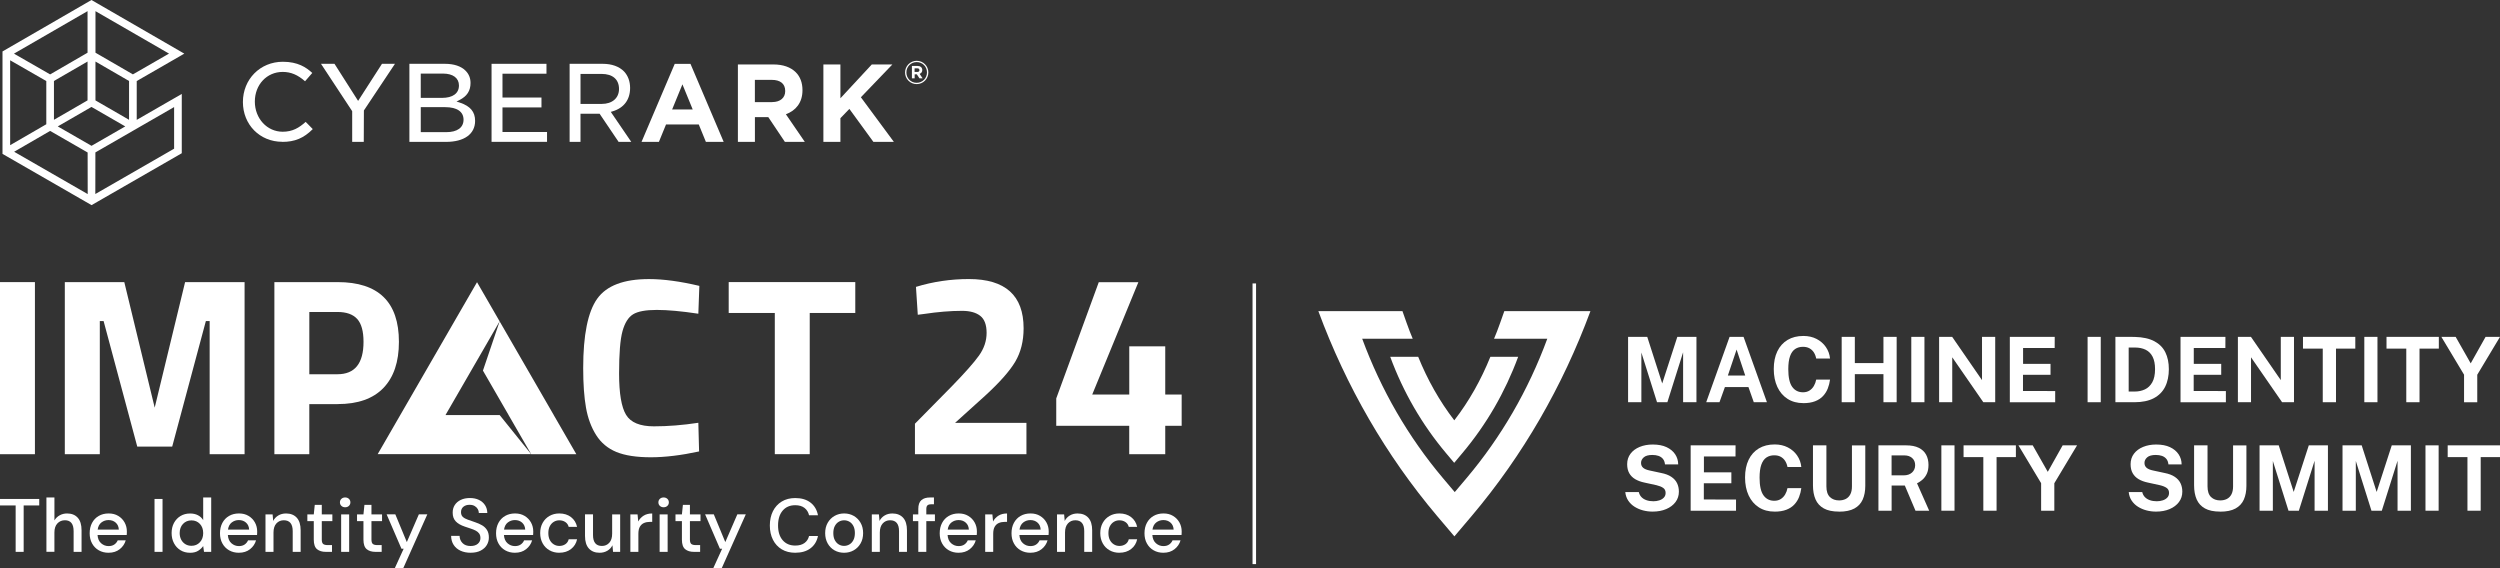 <svg width="752" height="171" viewBox="0 0 752 171" fill="none" xmlns="http://www.w3.org/2000/svg">
<rect x="0" y="0" width="752" height="171" fill="#333333" stroke="none"/>
<g clip-path="url(#clip0_311_2405)">
<path d="M54.65 16.133L53.613 15.54L27.519 0.453L1.149 15.699V46.052L1.515 46.259L27.529 61.229L52.765 46.703L54.269 45.835V28.927L52.765 29.796L40.724 36.73V24.142L54.64 16.138H54.65V16.133ZM28.318 17.811L39.221 24.126V36.725L28.318 30.42V17.811ZM26.735 2.65V16.085L15.081 22.835L3.416 16.133L26.74 2.655L26.735 2.65ZM26.735 17.811V30.42L15.832 36.725V24.126L26.735 17.811ZM2.659 17.424L14.323 24.126V37.593L2.659 44.343V17.43V17.424ZM3.447 45.634L15.081 38.895L26.762 45.624L26.783 59.054L3.447 45.639V45.634ZM27.519 44.311H27.508L16.569 38.027L27.471 31.723L27.519 31.744L27.566 31.723L38.469 38.027L37.214 38.747L27.529 44.321H27.519V44.311ZM41.482 38.027L52.771 31.516V44.946L51.606 45.618L28.271 59.038L28.292 45.608L41.476 38.017V38.027H41.482ZM39.973 22.829L28.318 16.08V2.655L51.643 16.133L39.978 22.835L39.973 22.829Z" fill="white"/>
<path d="M27.518 61.692L0.752 46.288V15.473L27.518 0L55.439 16.135L41.127 24.377V36.055L54.676 28.257V46.092L27.524 61.713V61.692H27.518ZM1.552 45.822L1.71 45.912L27.529 60.766L53.888 45.599V29.613L40.338 37.41V23.901L53.85 16.124L27.518 0.921L1.552 15.939V45.822ZM27.174 59.755L2.642 45.642L15.075 38.448L27.153 45.403L27.174 59.76V59.755ZM4.241 45.642L26.38 58.378L26.359 45.869L15.08 39.379L4.247 45.652V45.642H4.241ZM27.873 59.755L27.894 45.398L53.167 30.841V45.197L51.801 45.986L27.873 59.76V59.755ZM28.694 45.853L28.673 58.362L52.373 44.726V32.206L28.699 45.843V45.853H28.694ZM2.256 45.044V16.749L14.72 23.922V37.844L2.256 45.059V45.049V45.044ZM3.055 18.125V43.667L13.926 37.373V24.377L3.055 18.136V18.125ZM27.508 44.773L15.774 38.024L27.476 31.264L39.268 38.024L27.545 44.773H27.508ZM17.378 38.024L27.529 43.863L37.679 38.024L27.518 32.164L17.378 38.024ZM39.617 37.421L27.916 30.661V17.125L39.617 23.895V37.415V37.421ZM28.715 30.2L38.818 36.039V24.361L28.715 18.512V30.2ZM15.43 37.426V23.906L27.132 17.136V30.671L15.43 37.431V37.426ZM16.229 24.356V36.034L26.332 30.195V18.506L16.229 24.356ZM39.972 23.292L27.916 16.315V1.959L52.437 16.13L39.972 23.302V23.292ZM28.715 15.849L39.972 22.371L50.843 16.124L28.72 3.356V15.865H28.715V15.849ZM15.075 23.287L2.611 16.13L27.132 1.959V16.315L15.075 23.292V23.302V23.287ZM4.204 16.135L15.075 22.381L26.332 15.86V3.351L4.21 16.13H4.204V16.135Z" fill="white"/>
<path d="M202.975 19.211H207.698L217.679 42.667H212.326L210.192 37.442H200.338L198.204 42.667H192.978L202.959 19.211H202.975ZM208.365 32.921L205.273 25.367L202.18 32.921H208.365Z" fill="white"/>
<path d="M221.952 19.388H232.6C235.56 19.388 237.858 20.214 239.389 21.754C240.681 23.046 241.385 24.878 241.385 27.085V27.154C241.385 30.907 239.357 33.273 236.397 34.369L242.089 42.68H236.095L231.102 35.232H227.078V42.68H221.957V19.383H221.952V19.388ZM232.262 30.706C234.756 30.706 236.19 29.377 236.19 27.419V27.35C236.19 25.158 234.666 24.025 232.166 24.025H227.067V30.716H232.256V30.706H232.262Z" fill="white"/>
<path d="M247.675 19.383H252.795V29.562L262.241 19.383H268.431L258.953 29.255L268.866 42.664H262.707L255.49 32.755L252.795 35.555V42.68H247.675V19.383Z" fill="white"/>
<path d="M276.575 21.111C276.575 21.423 276.353 21.645 275.934 21.645H275.108V20.549H275.913C276.321 20.549 276.564 20.735 276.564 21.1M277.417 21.063C277.417 20.279 276.845 19.829 275.961 19.829H274.303V23.561H275.129V22.36H275.781L276.575 23.561H277.528L276.617 22.222C277.094 22.047 277.422 21.672 277.422 21.058M278.836 21.788C278.836 23.514 277.496 24.911 275.733 24.911C273.97 24.911 272.641 23.524 272.641 21.799C272.641 20.073 273.97 18.675 275.744 18.675C277.517 18.675 278.836 20.062 278.836 21.778M279.249 21.788C279.249 19.877 277.719 18.289 275.749 18.289C273.779 18.289 272.238 19.888 272.238 21.799C272.238 23.71 273.763 25.298 275.738 25.298C277.713 25.298 279.249 23.699 279.249 21.788Z" fill="white"/>
<path d="M84.906 42.654C78.16 42.654 73.066 37.508 73.066 30.685C73.066 23.861 78.229 18.578 85.081 18.578C89.592 18.578 92.107 20.256 93.934 21.945L91.758 24.444C89.56 22.501 87.474 21.633 85.033 21.633C80.252 21.633 76.656 25.47 76.656 30.558C76.656 35.645 80.337 39.626 85.033 39.626C88.009 39.626 89.963 38.445 91.943 36.656L94.082 38.831C91.35 41.563 88.676 42.68 84.885 42.68L84.906 42.659V42.654Z" fill="white"/>
<path d="M105.937 42.678V33.441L96.555 19.195H100.616L107.717 30.349L114.897 19.195H118.804L109.459 33.229L109.422 42.672H105.937V42.678Z" fill="white"/>
<path d="M123.146 42.678V19.195H133.827C136.516 19.195 138.645 19.894 140.001 21.228C141.033 22.244 141.536 23.473 141.536 24.965C141.536 27.3 140.488 28.936 138.227 30.079L137.321 30.534L138.285 30.852C141.483 31.927 142.913 33.62 142.913 36.362C142.913 40.322 139.64 42.678 134.171 42.678H123.146ZM126.562 39.751H134.224C137.544 39.751 139.434 38.385 139.434 35.992C139.434 33.599 137.47 32.233 133.906 32.233H126.567V39.756H126.562V39.751ZM126.562 29.444H132.948C136.193 29.444 138.052 28.089 138.052 25.717C138.052 23.473 136.257 22.133 133.26 22.133H126.562V29.444Z" fill="white"/>
<path d="M147.858 42.678V19.195H164.379V22.17H151.147V29.338H162.875V32.313H151.147V39.703H164.548V42.667H147.858V42.678Z" fill="white"/>
<path d="M186.073 42.678L180.354 34.203H174.614V42.678H171.342V19.195H181.296C184.023 19.195 186.242 19.989 187.725 21.509C188.911 22.779 189.536 24.484 189.536 26.458C189.536 29.984 187.672 32.472 184.278 33.488L183.722 33.652L189.885 42.678H186.073ZM174.619 31.259H181.005C184.166 31.259 186.2 29.497 186.2 26.765C186.2 23.891 184.288 22.234 180.973 22.234H174.619V31.259Z" fill="white"/>
<path d="M0 136.626V84.859H10.505V136.626H0Z" fill="white"/>
<path d="M19.496 136.626V84.859H37.388L46.532 122.619L55.677 84.859H73.569V136.626H63.064V96.585H61.92L51.796 134.344H41.29L31.166 96.585H30.023V136.626H19.496Z" fill="white"/>
<path d="M101.569 121.555H93.038V136.626H82.533V84.859H101.569C113.853 84.859 119.996 90.847 119.996 102.821C119.996 108.861 118.433 113.487 115.315 116.716C112.196 119.946 107.61 121.549 101.569 121.549V121.555ZM93.049 112.572H101.505C106.731 112.572 109.347 109.321 109.347 102.831C109.347 99.634 108.712 97.336 107.436 95.939C106.17 94.541 104.185 93.843 101.5 93.843H93.044V112.572H93.049Z" fill="white"/>
<path d="M210.297 135.791C204.917 136.956 200.062 137.549 195.751 137.549C191.441 137.549 187.984 137.014 185.4 135.955C182.816 134.886 180.782 133.187 179.31 130.852C177.838 128.518 176.822 125.781 176.266 122.626C175.71 119.471 175.424 115.527 175.424 110.747C175.424 100.747 176.832 93.786 179.644 89.848C182.456 85.909 187.65 83.945 195.211 83.945C199.574 83.945 204.626 84.633 210.366 85.994L210.059 94.368C205.028 93.606 200.861 93.225 197.536 93.225C194.211 93.225 191.838 93.67 190.414 94.554C188.995 95.438 187.936 97.126 187.248 99.614C186.559 102.102 186.22 106.343 186.22 112.33C186.22 118.317 186.919 122.472 188.317 124.775C189.715 127.088 192.506 128.242 196.694 128.242C200.882 128.242 205.335 127.893 210.059 127.173L210.286 135.78L210.297 135.791Z" fill="white"/>
<path d="M219.193 94.142V84.852H257.27V94.142H243.566V136.613H233.061V94.142H219.193Z" fill="white"/>
<path d="M308.775 136.625H275.215V127.451L286.266 116.239C290.184 112.216 292.921 109.13 294.457 106.991C295.993 104.853 296.771 102.56 296.771 100.131C296.771 97.701 296.125 95.986 294.849 94.996C293.573 94.006 291.751 93.503 289.395 93.503C285.895 93.503 282.072 93.821 277.952 94.44L276.067 94.678L275.522 86.293C280.648 84.721 285.953 83.938 291.439 83.938C302.415 83.938 307.901 88.876 307.901 98.749C307.901 102.619 307.059 105.959 305.391 108.786C303.723 111.613 300.689 115.038 296.294 119.061L287.272 127.208H308.754V136.609L308.775 136.63V136.625Z" fill="white"/>
<path d="M339.671 136.625V128.087H317.718V119.85L330.505 84.891H342.419L328.541 118.68H339.682V104.175H350.505V118.68H355.445V128.081H350.505V136.62H339.671V136.625Z" fill="white"/>
<path d="M134.017 124.844H134.006L143.5 108.418L150.288 96.661L150.283 96.65L143.49 84.883L136.691 96.65L120.403 124.844L113.604 136.612H159.777L150.294 124.844H134.017Z" fill="white"/>
<path d="M166.56 124.847H166.57L150.288 96.664L145.269 111.481L152.989 124.847H152.978L159.777 136.615H173.359L166.56 124.847Z" fill="white"/>
<path d="M4.707 165.999V152.039H0V150.086H11.803V152.039H7.117V165.999H4.707Z" fill="white"/>
<path d="M13.963 166.001V149.633H16.372V156.541C16.754 155.89 17.278 155.376 17.951 155.006C18.623 154.635 19.369 154.45 20.19 154.45C21.541 154.45 22.599 154.874 23.373 155.72C24.146 156.567 24.532 157.833 24.532 159.516V165.995H22.144V159.765C22.144 157.584 21.27 156.493 19.528 156.493C18.618 156.493 17.866 156.811 17.267 157.446C16.669 158.081 16.367 158.992 16.367 160.172V165.99H13.958V166.001H13.963Z" fill="white"/>
<path d="M32.654 166.271C31.548 166.271 30.568 166.022 29.71 165.53C28.852 165.038 28.18 164.35 27.698 163.471C27.211 162.592 26.973 161.571 26.973 160.401C26.973 159.231 27.211 158.183 27.688 157.288C28.164 156.393 28.831 155.695 29.689 155.197C30.547 154.699 31.542 154.445 32.681 154.445C33.819 154.445 34.751 154.694 35.566 155.186C36.387 155.679 37.023 156.335 37.478 157.15C37.933 157.971 38.161 158.871 38.161 159.855C38.161 160.009 38.161 160.168 38.151 160.342C38.145 160.517 38.129 160.708 38.119 160.925H29.34C29.414 162.015 29.774 162.846 30.42 163.413C31.066 163.979 31.812 164.265 32.66 164.265C33.343 164.265 33.914 164.111 34.375 163.799C34.836 163.487 35.18 163.069 35.408 162.539H37.817C37.515 163.598 36.911 164.487 36.011 165.197C35.111 165.911 33.989 166.266 32.66 166.266H32.654V166.271ZM32.654 156.436C31.849 156.436 31.14 156.674 30.515 157.15C29.895 157.627 29.514 158.341 29.377 159.3H35.741C35.694 158.421 35.386 157.722 34.809 157.209C34.232 156.695 33.512 156.436 32.649 156.436H32.654Z" fill="white"/>
<path d="M46.48 165.999V150.086H48.889V165.999H46.48Z" fill="white"/>
<path d="M57.165 166.273C56.074 166.273 55.111 166.014 54.279 165.5C53.448 164.987 52.791 164.283 52.325 163.388C51.854 162.494 51.621 161.477 51.621 160.344C51.621 159.212 51.854 158.195 52.325 157.311C52.797 156.427 53.453 155.728 54.29 155.22C55.132 154.712 56.095 154.458 57.191 154.458C58.086 154.458 58.87 154.633 59.542 154.982C60.215 155.331 60.744 155.824 61.12 156.459V149.641H63.53V166.009H61.369L61.12 164.256C60.755 164.786 60.257 165.257 59.622 165.664C58.986 166.072 58.166 166.278 57.165 166.278V166.273ZM57.594 164.177C58.626 164.177 59.468 163.822 60.13 163.108C60.792 162.393 61.12 161.477 61.12 160.355C61.12 159.233 60.792 158.296 60.13 157.592C59.468 156.888 58.626 156.533 57.594 156.533C56.561 156.533 55.714 156.888 55.047 157.592C54.38 158.296 54.046 159.217 54.046 160.355C54.046 161.096 54.2 161.758 54.502 162.335C54.803 162.912 55.227 163.362 55.762 163.69C56.302 164.018 56.911 164.177 57.594 164.177Z" fill="white"/>
<path d="M71.853 166.271C70.747 166.271 69.767 166.022 68.909 165.53C68.052 165.038 67.379 164.35 66.897 163.471C66.41 162.592 66.172 161.571 66.172 160.401C66.172 159.231 66.41 158.183 66.887 157.288C67.363 156.393 68.03 155.695 68.888 155.197C69.746 154.699 70.742 154.445 71.88 154.445C73.018 154.445 73.95 154.694 74.766 155.186C75.586 155.679 76.222 156.335 76.677 157.15C77.133 157.971 77.36 158.871 77.36 159.855C77.36 160.009 77.36 160.168 77.35 160.342C77.35 160.517 77.329 160.708 77.318 160.925H68.539C68.613 162.015 68.973 162.846 69.619 163.413C70.265 163.979 71.011 164.265 71.859 164.265C72.542 164.265 73.114 164.111 73.574 163.799C74.035 163.487 74.379 163.069 74.607 162.539H77.016C76.714 163.598 76.111 164.487 75.21 165.197C74.31 165.911 73.188 166.266 71.859 166.266L71.853 166.271ZM71.853 156.436C71.049 156.436 70.339 156.674 69.714 157.15C69.095 157.627 68.713 158.341 68.576 159.3H74.94C74.893 158.421 74.586 157.722 74.008 157.209C73.431 156.695 72.711 156.436 71.848 156.436H71.853Z" fill="white"/>
<path d="M79.859 165.999V154.723H81.999L82.179 156.703C82.528 156.004 83.036 155.459 83.714 155.057C84.387 154.654 85.165 154.453 86.044 154.453C87.41 154.453 88.48 154.877 89.263 155.724C90.042 156.571 90.433 157.836 90.433 159.519V165.999H88.046V159.768C88.046 157.587 87.151 156.496 85.361 156.496C84.466 156.496 83.725 156.814 83.142 157.449C82.56 158.085 82.269 158.995 82.269 160.176V165.993H79.859V165.999Z" fill="white"/>
<path d="M98 166.001C96.894 166.001 96.015 165.731 95.363 165.197C94.712 164.657 94.384 163.698 94.384 162.322V156.753H92.451V154.731H94.384L94.68 151.867H96.793V154.731H99.975V156.753H96.793V162.322C96.793 162.941 96.925 163.37 97.19 163.608C97.455 163.841 97.916 163.963 98.567 163.963H99.864V166.006H98V166.001Z" fill="white"/>
<path d="M103.825 152.587C103.369 152.587 102.993 152.449 102.697 152.168C102.4 151.888 102.252 151.539 102.252 151.11C102.252 150.681 102.4 150.332 102.697 150.051C102.993 149.77 103.369 149.633 103.825 149.633C104.28 149.633 104.656 149.776 104.952 150.051C105.249 150.332 105.397 150.686 105.397 151.11C105.397 151.533 105.249 151.888 104.952 152.168C104.656 152.449 104.28 152.587 103.825 152.587ZM102.617 166.001V154.725H105.027V166.001H102.617Z" fill="white"/>
<path d="M112.943 166.001C111.836 166.001 110.957 165.731 110.306 165.197C109.655 164.657 109.326 163.698 109.326 162.322V156.753H107.394V154.731H109.326L109.623 151.867H111.735V154.731H114.918V156.753H111.735V162.322C111.735 162.941 111.868 163.37 112.133 163.608C112.397 163.841 112.858 163.963 113.509 163.963H114.807V166.006H112.943V166.001Z" fill="white"/>
<path d="M118.714 170.997L121.42 165.063H120.758L116.3 154.719H118.916L122.373 163.062L125.99 154.719H128.537L121.261 170.997H118.714Z" fill="white"/>
<path d="M141.589 166.268C140.424 166.268 139.397 166.061 138.518 165.654C137.639 165.246 136.95 164.659 136.458 163.902C135.965 163.145 135.711 162.239 135.695 161.197H138.242C138.258 162.044 138.555 162.763 139.126 163.356C139.704 163.949 140.514 164.24 141.557 164.24C142.484 164.24 143.204 164.018 143.728 163.568C144.252 163.123 144.512 162.546 144.512 161.853C144.512 161.292 144.384 160.837 144.136 160.487C143.887 160.138 143.543 159.852 143.114 159.624C142.679 159.397 142.187 159.19 141.626 159.01C141.064 158.83 140.471 158.629 139.852 158.417C138.623 158.01 137.702 157.48 137.088 156.824C136.474 156.173 136.167 155.315 136.167 154.257C136.151 153.362 136.362 152.584 136.791 151.917C137.226 151.25 137.829 150.731 138.613 150.361C139.391 149.99 140.307 149.805 141.35 149.805C142.394 149.805 143.288 149.995 144.067 150.371C144.845 150.752 145.459 151.276 145.899 151.949C146.338 152.621 146.566 153.41 146.582 154.304H144.035C144.035 153.897 143.929 153.505 143.717 153.134C143.505 152.764 143.193 152.457 142.785 152.213C142.378 151.97 141.875 151.848 141.287 151.848C140.53 151.832 139.905 152.023 139.412 152.414C138.92 152.811 138.671 153.357 138.671 154.05C138.671 154.67 138.851 155.151 139.217 155.485C139.582 155.818 140.08 156.094 140.715 156.316C141.35 156.538 142.081 156.787 142.897 157.078C143.686 157.338 144.39 157.645 145.009 158.01C145.629 158.375 146.127 158.851 146.497 159.444C146.868 160.037 147.053 160.784 147.053 161.694C147.053 162.499 146.847 163.245 146.439 163.933C146.031 164.622 145.417 165.183 144.596 165.617C143.776 166.051 142.769 166.263 141.573 166.263H141.589V166.268Z" fill="white"/>
<path d="M154.895 166.271C153.789 166.271 152.809 166.022 151.951 165.53C151.094 165.038 150.421 164.35 149.939 163.471C149.452 162.592 149.214 161.571 149.214 160.401C149.214 159.231 149.452 158.183 149.929 157.288C150.405 156.393 151.072 155.695 151.93 155.197C152.788 154.699 153.783 154.445 154.922 154.445C156.06 154.445 156.992 154.694 157.808 155.186C158.628 155.679 159.264 156.335 159.719 157.15C160.175 157.971 160.402 158.871 160.402 159.855C160.402 160.009 160.402 160.168 160.392 160.342C160.386 160.517 160.371 160.708 160.36 160.925H151.581C151.655 162.015 152.015 162.846 152.661 163.413C153.307 163.979 154.054 164.265 154.901 164.265C155.584 164.265 156.156 164.111 156.616 163.799C157.077 163.487 157.421 163.069 157.649 162.539H160.058C159.756 163.598 159.153 164.487 158.252 165.197C157.352 165.911 156.23 166.266 154.901 166.266H154.895V166.271ZM154.895 156.436C154.091 156.436 153.381 156.674 152.756 157.15C152.137 157.627 151.755 158.341 151.618 159.3H157.982C157.935 158.421 157.628 157.722 157.051 157.209C156.473 156.695 155.753 156.436 154.89 156.436H154.895Z" fill="white"/>
<path d="M168.239 166.271C167.132 166.271 166.142 166.022 165.273 165.52C164.4 165.022 163.717 164.329 163.23 163.439C162.737 162.55 162.488 161.528 162.488 160.358C162.488 159.188 162.732 158.167 163.23 157.277C163.722 156.393 164.405 155.7 165.273 155.197C166.147 154.699 167.132 154.445 168.239 154.445C169.631 154.445 170.807 154.811 171.755 155.536C172.702 156.261 173.311 157.251 173.587 158.49H171.061C170.907 157.87 170.574 157.383 170.06 157.034C169.547 156.685 168.938 156.51 168.239 156.51C167.646 156.51 167.1 156.658 166.603 156.954C166.105 157.251 165.702 157.68 165.395 158.251C165.093 158.818 164.94 159.522 164.94 160.353C164.94 161.184 165.093 161.888 165.395 162.455C165.697 163.021 166.1 163.46 166.603 163.762C167.1 164.064 167.651 164.217 168.239 164.217C168.938 164.217 169.541 164.043 170.06 163.693C170.574 163.344 170.907 162.852 171.061 162.216H173.587C173.327 163.429 172.724 164.408 171.765 165.149C170.812 165.89 169.637 166.261 168.239 166.261V166.271Z" fill="white"/>
<path d="M180.359 166.269C178.993 166.269 177.924 165.846 177.14 164.994C176.362 164.147 175.97 162.882 175.97 161.198V154.719H178.379V160.949C178.379 163.13 179.274 164.221 181.064 164.221C181.958 164.221 182.694 163.903 183.272 163.268C183.849 162.633 184.135 161.722 184.135 160.542V154.724H186.544V165.999H184.405L184.225 164.02C183.875 164.718 183.362 165.269 182.689 165.666C182.017 166.063 181.238 166.269 180.359 166.269Z" fill="white"/>
<path d="M189.615 165.999V154.723H191.776L191.982 156.862C192.374 156.121 192.925 155.533 193.629 155.099C194.333 154.665 195.186 154.453 196.186 154.453V156.978H195.524C194.857 156.978 194.264 157.089 193.74 157.306C193.216 157.529 192.798 157.899 192.49 158.418C192.178 158.942 192.024 159.667 192.024 160.588V165.999H189.615Z" fill="white"/>
<path d="M199.618 152.587C199.162 152.587 198.786 152.449 198.49 152.168C198.193 151.888 198.045 151.539 198.045 151.11C198.045 150.681 198.193 150.332 198.49 150.051C198.786 149.77 199.162 149.633 199.618 149.633C200.073 149.633 200.449 149.776 200.745 150.051C201.042 150.332 201.19 150.686 201.19 151.11C201.19 151.533 201.042 151.888 200.745 152.168C200.449 152.449 200.073 152.587 199.618 152.587ZM198.416 166.001V154.725H200.825V166.001H198.416Z" fill="white"/>
<path d="M208.736 166.001C207.629 166.001 206.75 165.731 206.099 165.197C205.448 164.657 205.119 163.698 205.119 162.322V156.753H203.187V154.731H205.119L205.416 151.867H207.528V154.731H210.711V156.753H207.528V162.322C207.528 162.941 207.661 163.37 207.926 163.608C208.19 163.841 208.651 163.963 209.302 163.963H210.6V166.006H208.736V166.001Z" fill="white"/>
<path d="M214.512 170.997L217.218 165.063H216.556L212.098 154.719H214.713L218.171 163.062L221.788 154.719H224.334L217.059 170.997H214.512Z" fill="white"/>
<path d="M239.229 166.27C237.651 166.27 236.291 165.926 235.147 165.238C234.003 164.55 233.119 163.587 232.499 162.353C231.88 161.12 231.567 159.69 231.567 158.071C231.567 156.451 231.88 155 232.499 153.762C233.119 152.528 234.003 151.559 235.147 150.861C236.291 150.162 237.651 149.812 239.229 149.812C241.093 149.812 242.618 150.268 243.799 151.178C244.98 152.089 245.732 153.359 246.049 154.995H243.365C243.153 154.069 242.698 153.338 241.999 152.788C241.3 152.242 240.368 151.967 239.203 151.967C237.609 151.967 236.354 152.507 235.427 153.592C234.501 154.677 234.04 156.165 234.04 158.06C234.04 159.955 234.501 161.416 235.427 162.491C236.354 163.565 237.609 164.105 239.203 164.105C240.368 164.105 241.3 163.846 241.999 163.332C242.698 162.819 243.153 162.115 243.365 161.22H246.049C245.732 162.798 244.98 164.031 243.799 164.926C242.618 165.82 241.093 166.265 239.229 166.265V166.27Z" fill="white"/>
<path d="M253.897 166.271C252.822 166.271 251.853 166.022 250.995 165.53C250.137 165.038 249.46 164.35 248.962 163.46C248.464 162.571 248.21 161.539 248.21 160.358C248.21 159.178 248.464 158.14 248.972 157.256C249.481 156.367 250.164 155.679 251.032 155.186C251.895 154.694 252.859 154.445 253.918 154.445C254.977 154.445 255.962 154.694 256.814 155.186C257.672 155.679 258.355 156.367 258.864 157.256C259.372 158.14 259.626 159.178 259.626 160.358C259.626 161.539 259.372 162.576 258.864 163.46C258.355 164.344 257.672 165.038 256.804 165.53C255.941 166.022 254.972 166.271 253.892 166.271H253.897ZM253.897 164.201C254.474 164.201 255.009 164.059 255.501 163.767C255.994 163.482 256.391 163.053 256.693 162.481C256.994 161.915 257.148 161.205 257.148 160.353C257.148 159.501 257 158.797 256.703 158.225C256.407 157.659 256.015 157.23 255.522 156.939C255.03 156.653 254.495 156.505 253.918 156.505C253.341 156.505 252.806 156.647 252.314 156.939C251.821 157.224 251.424 157.653 251.117 158.225C250.815 158.791 250.662 159.501 250.662 160.353C250.662 161.205 250.815 161.909 251.117 162.481C251.419 163.047 251.816 163.476 252.298 163.767C252.785 164.053 253.314 164.201 253.892 164.201H253.897Z" fill="white"/>
<path d="M262.241 165.999V154.723H264.38L264.56 156.703C264.91 156.004 265.418 155.459 266.096 155.057C266.768 154.654 267.547 154.453 268.426 154.453C269.792 154.453 270.862 154.877 271.645 155.724C272.424 156.571 272.815 157.836 272.815 159.519V165.999H270.427V159.768C270.427 157.587 269.532 156.496 267.743 156.496C266.848 156.496 266.107 156.814 265.524 157.449C264.942 158.085 264.65 158.995 264.65 160.176V165.993H262.241V165.999Z" fill="white"/>
<path d="M276.225 166.003V156.75H274.61V154.728H276.225V153.092C276.225 151.864 276.532 150.98 277.147 150.445C277.761 149.905 278.629 149.641 279.752 149.641H280.933V151.689H280.112C279.582 151.689 279.201 151.8 278.973 152.017C278.746 152.24 278.635 152.605 278.635 153.119V154.733H281.224V156.755H278.635V166.009H276.225V166.003Z" fill="white"/>
<path d="M288.346 166.271C287.239 166.271 286.259 166.022 285.402 165.53C284.544 165.038 283.871 164.35 283.389 163.471C282.902 162.592 282.664 161.571 282.664 160.401C282.664 159.231 282.902 158.183 283.379 157.288C283.855 156.393 284.523 155.695 285.38 155.197C286.238 154.699 287.234 154.445 288.372 154.445C289.511 154.445 290.442 154.694 291.258 155.186C292.079 155.679 292.714 156.335 293.169 157.15C293.625 157.971 293.852 158.871 293.852 159.855C293.852 160.009 293.852 160.168 293.842 160.342C293.837 160.517 293.821 160.708 293.81 160.925H285.031C285.105 162.015 285.465 162.846 286.111 163.413C286.757 163.979 287.504 164.265 288.351 164.265C289.034 164.265 289.606 164.111 290.067 163.799C290.527 163.487 290.871 163.069 291.099 162.539H293.508C293.206 163.598 292.603 164.487 291.703 165.197C290.803 165.911 289.68 166.266 288.351 166.266L288.346 166.271ZM288.346 156.436C287.541 156.436 286.831 156.674 286.206 157.15C285.587 157.627 285.206 158.341 285.068 159.3H291.433C291.385 158.421 291.078 157.722 290.501 157.209C289.924 156.695 289.203 156.436 288.34 156.436H288.346Z" fill="white"/>
<path d="M296.347 165.999V154.723H298.507L298.714 156.862C299.105 156.121 299.656 155.533 300.36 155.099C301.065 154.665 301.917 154.453 302.918 154.453V156.978H302.256C301.589 156.978 300.996 157.089 300.472 157.306C299.947 157.529 299.529 157.899 299.222 158.418C298.909 158.942 298.756 159.667 298.756 160.588V165.999H296.347Z" fill="white"/>
<path d="M309.944 166.271C308.838 166.271 307.858 166.022 307 165.53C306.142 165.038 305.47 164.35 304.988 163.471C304.501 162.592 304.263 161.571 304.263 160.401C304.263 159.231 304.501 158.183 304.978 157.288C305.454 156.393 306.121 155.695 306.979 155.197C307.837 154.699 308.832 154.445 309.971 154.445C311.109 154.445 312.041 154.694 312.857 155.186C313.677 155.679 314.313 156.335 314.768 157.15C315.223 157.971 315.451 158.871 315.451 159.855C315.451 160.009 315.451 160.168 315.44 160.342C315.435 160.517 315.419 160.708 315.409 160.925H306.63C306.704 162.015 307.064 162.846 307.71 163.413C308.356 163.979 309.102 164.265 309.95 164.265C310.633 164.265 311.204 164.111 311.665 163.799C312.126 163.487 312.47 163.069 312.698 162.539H315.107C314.805 163.598 314.201 164.487 313.301 165.197C312.401 165.911 311.279 166.266 309.95 166.266L309.944 166.271ZM309.944 156.436C309.139 156.436 308.43 156.674 307.805 157.15C307.186 157.627 306.804 158.341 306.667 159.3H313.031C312.984 158.421 312.676 157.722 312.099 157.209C311.522 156.695 310.802 156.436 309.939 156.436H309.944Z" fill="white"/>
<path d="M317.95 165.999V154.723H320.089L320.269 156.703C320.619 156.004 321.127 155.459 321.805 155.057C322.477 154.654 323.256 154.453 324.135 154.453C325.501 154.453 326.571 154.877 327.354 155.724C328.133 156.571 328.524 157.836 328.524 159.519V165.999H326.136V159.768C326.136 157.587 325.241 156.496 323.452 156.496C322.557 156.496 321.816 156.814 321.233 157.449C320.651 158.085 320.359 158.995 320.359 160.176V165.993H317.95V165.999Z" fill="white"/>
<path d="M336.711 166.271C335.605 166.271 334.615 166.022 333.746 165.52C332.872 165.022 332.189 164.329 331.702 163.439C331.21 162.55 330.961 161.528 330.961 160.358C330.961 159.188 331.205 158.167 331.702 157.277C332.195 156.393 332.878 155.7 333.746 155.197C334.62 154.699 335.605 154.445 336.711 154.445C338.104 154.445 339.279 154.811 340.227 155.536C341.175 156.261 341.784 157.251 342.059 158.49H339.534C339.38 157.87 339.046 157.383 338.533 157.034C338.019 156.685 337.41 156.51 336.711 156.51C336.118 156.51 335.573 156.658 335.075 156.954C334.577 157.251 334.175 157.68 333.868 158.251C333.566 158.818 333.413 159.522 333.413 160.353C333.413 161.184 333.566 161.888 333.868 162.455C334.17 163.021 334.572 163.46 335.075 163.762C335.573 164.064 336.124 164.217 336.711 164.217C337.41 164.217 338.014 164.043 338.533 163.693C339.046 163.344 339.38 162.852 339.534 162.216H342.059C341.8 163.429 341.196 164.408 340.238 165.149C339.285 165.89 338.109 166.261 336.711 166.261V166.271Z" fill="white"/>
<path d="M349.943 166.271C348.837 166.271 347.857 166.022 346.999 165.53C346.141 165.038 345.469 164.35 344.987 163.471C344.5 162.592 344.262 161.571 344.262 160.401C344.262 159.231 344.5 158.183 344.977 157.288C345.453 156.393 346.12 155.695 346.978 155.197C347.836 154.699 348.831 154.445 349.97 154.445C351.108 154.445 352.04 154.694 352.856 155.186C353.676 155.679 354.312 156.335 354.767 157.15C355.222 157.971 355.45 158.871 355.45 159.855C355.45 160.009 355.45 160.168 355.44 160.342C355.434 160.517 355.418 160.708 355.408 160.925H346.629C346.703 162.015 347.063 162.846 347.709 163.413C348.355 163.979 349.101 164.265 349.949 164.265C350.632 164.265 351.204 164.111 351.664 163.799C352.125 163.487 352.469 163.069 352.697 162.539H355.106C354.804 163.598 354.2 164.487 353.3 165.197C352.4 165.911 351.278 166.266 349.949 166.266L349.943 166.271ZM349.943 156.436C349.138 156.436 348.429 156.674 347.804 157.15C347.185 157.627 346.803 158.341 346.666 159.3H353.03C352.983 158.421 352.676 157.722 352.098 157.209C351.521 156.695 350.801 156.436 349.938 156.436H349.943Z" fill="white"/>
<path d="M377.822 85.258H376.763V169.681H377.822V85.258Z" fill="white"/>
<path d="M489.727 120.989V101.328H495.493L499.994 115.346L504.537 101.328H510.292V120.989H506.279V105.965L501.545 120.989H498.432L493.724 106.034V120.989H489.727Z" fill="white"/>
<path d="M513.226 120.989L520.257 101.328H524.462L531.493 120.989H527.538L525.934 116.436H518.849L517.218 120.989H513.226ZM519.744 112.969H524.965L522.365 105.15L519.738 112.969H519.744Z" fill="white"/>
<path d="M542.455 121.26C540.623 121.26 539.04 120.837 537.711 119.985C536.376 119.132 535.349 117.936 534.629 116.396C533.909 114.855 533.549 113.055 533.549 110.996C533.549 108.937 533.909 107.153 534.624 105.671C535.339 104.189 536.366 103.05 537.7 102.251C539.034 101.452 540.618 101.055 542.46 101.055C543.938 101.055 545.256 101.351 546.41 101.944C547.565 102.537 548.502 103.347 549.211 104.374C549.921 105.401 550.345 106.555 550.472 107.841H546.31C546.183 107.164 545.95 106.555 545.616 106.025C545.283 105.496 544.843 105.078 544.298 104.776C543.752 104.474 543.101 104.321 542.339 104.321C541.423 104.321 540.634 104.543 539.972 104.988C539.31 105.433 538.801 106.147 538.447 107.137C538.092 108.127 537.917 109.429 537.917 111.054C537.917 113.5 538.309 115.273 539.093 116.364C539.876 117.454 540.957 118 542.339 118C543.101 118 543.752 117.825 544.298 117.476C544.843 117.126 545.283 116.666 545.616 116.089C545.95 115.512 546.183 114.882 546.31 114.193H550.472C550.355 115.125 550.128 116.02 549.794 116.867C549.46 117.714 548.984 118.471 548.364 119.132C547.75 119.794 546.956 120.318 545.982 120.694C545.013 121.075 543.837 121.266 542.46 121.266H542.455V121.26Z" fill="white"/>
<path d="M553.977 120.989V101.328H557.932V109.216H566.542V101.328H570.513V120.989H566.542V112.545H557.932V120.989H553.977Z" fill="white"/>
<path d="M574.918 120.989V101.328H578.873V120.989H574.918Z" fill="white"/>
<path d="M583.284 120.989V101.328H587.213L596.188 114.34V101.328H600.159V120.989H596.58L587.234 107.474V120.989H583.284Z" fill="white"/>
<path d="M604.555 120.989V101.328H618.062L618.046 104.674H608.542V109.449H616.797V112.741H608.515V117.611L618.2 117.627V120.999H604.56V120.989H604.555Z" fill="white"/>
<path d="M627.948 120.989V101.328H631.904V120.989H627.948Z" fill="white"/>
<path d="M636.314 120.989V101.328H638.771C639.391 101.328 640.016 101.328 640.635 101.328C641.255 101.328 641.774 101.339 642.192 101.349C644.575 101.413 646.523 101.842 648.027 102.641C649.531 103.44 650.638 104.552 651.336 105.981C652.041 107.411 652.39 109.099 652.39 111.058C652.39 113.016 652.02 114.859 651.273 116.341C650.532 117.823 649.393 118.966 647.868 119.776C646.338 120.581 644.4 120.989 642.054 120.989H636.314ZM640.312 117.775H642.134C643.256 117.775 644.278 117.558 645.2 117.124C646.121 116.69 646.857 115.976 647.408 114.991C647.958 114.001 648.239 112.683 648.239 111.037C648.239 109.507 647.995 108.263 647.503 107.305C647.016 106.346 646.317 105.648 645.406 105.203C644.501 104.758 643.426 104.536 642.181 104.536H640.307V117.781H640.312V117.775Z" fill="white"/>
<path d="M655.9 120.989V101.328H669.408L669.392 104.674H659.888V109.449H668.142V112.741H659.861V117.611L669.546 117.627V120.999H655.906V120.989H655.9Z" fill="white"/>
<path d="M673.157 120.989V101.328H677.086L686.061 114.34V101.328H690.032V120.989H686.453L677.107 107.474V120.989H673.157Z" fill="white"/>
<path d="M698.685 120.989V104.864H692.738V101.328H708.475V104.864H702.666V120.989H698.685Z" fill="white"/>
<path d="M711.186 120.989V101.328H715.141V120.989H711.186Z" fill="white"/>
<path d="M723.81 120.989V104.864H717.863V101.328H733.6V104.864H727.791V120.989H723.81Z" fill="white"/>
<path d="M741.188 120.989V112.709L734.362 101.328H738.662L743.189 109.295L747.663 101.328H752L745.159 112.725V120.994H741.188V120.989Z" fill="white"/>
<path d="M497.097 153.89C496.118 153.89 495.159 153.768 494.227 153.525C493.296 153.281 492.443 152.911 491.67 152.424C490.897 151.937 490.267 151.323 489.774 150.587C489.282 149.851 488.985 148.994 488.885 148.004H492.951C493.089 148.602 493.348 149.105 493.735 149.512C494.122 149.92 494.619 150.232 495.234 150.449C495.848 150.666 496.547 150.778 497.336 150.778C497.96 150.778 498.553 150.688 499.115 150.508C499.676 150.328 500.137 150.052 500.486 149.677C500.841 149.306 501.016 148.84 501.016 148.274C501.016 147.601 500.772 147.099 500.28 146.76C499.793 146.421 499.125 146.151 498.278 145.95L494.593 145.145C493.55 144.928 492.639 144.589 491.866 144.134C491.093 143.679 490.494 143.075 490.076 142.34C489.658 141.598 489.451 140.704 489.451 139.64C489.451 138.417 489.79 137.358 490.463 136.474C491.14 135.585 492.056 134.902 493.221 134.426C494.386 133.949 495.694 133.711 497.145 133.711C498.786 133.711 500.174 133.976 501.302 134.505C502.429 135.034 503.293 135.749 503.891 136.654C504.489 137.554 504.791 138.565 504.802 139.682H500.83C500.756 138.994 500.55 138.443 500.206 138.031C499.861 137.618 499.417 137.321 498.882 137.131C498.342 136.945 497.727 136.85 497.039 136.85C495.853 136.85 494.985 137.088 494.439 137.57C493.894 138.052 493.624 138.608 493.624 139.243C493.624 139.841 493.83 140.323 494.243 140.693C494.656 141.064 495.318 141.339 496.234 141.53L499.65 142.265C500.92 142.509 501.948 142.895 502.737 143.43C503.526 143.959 504.103 144.6 504.463 145.352C504.823 146.103 505.008 146.945 505.008 147.882C505.008 149.068 504.669 150.116 503.997 151.016C503.319 151.916 502.387 152.625 501.201 153.128C500.015 153.636 498.644 153.89 497.092 153.89H497.097Z" fill="white"/>
<path d="M508.551 153.621V133.961H522.058L522.043 137.307H512.538V142.081H520.793V145.374H512.511V150.244L522.196 150.26V153.632H508.556V153.621H508.551Z" fill="white"/>
<path d="M533.818 153.893C531.986 153.893 530.403 153.47 529.074 152.618C527.74 151.765 526.712 150.569 525.992 149.028C525.272 147.488 524.912 145.688 524.912 143.629C524.912 141.57 525.272 139.786 525.987 138.304C526.702 136.821 527.729 135.683 529.063 134.884C530.398 134.085 531.981 133.688 533.824 133.688C535.301 133.688 536.619 133.984 537.774 134.577C538.928 135.17 539.865 135.98 540.575 137.007C541.284 138.034 541.708 139.188 541.835 140.474H537.673C537.546 139.796 537.313 139.188 536.979 138.658C536.646 138.129 536.206 137.711 535.661 137.409C535.116 137.107 534.464 136.954 533.702 136.954C532.786 136.954 531.997 137.176 531.335 137.621C530.673 138.065 530.165 138.78 529.81 139.77C529.455 140.76 529.281 142.062 529.281 143.687C529.281 146.133 529.672 147.906 530.456 148.997C531.24 150.087 532.32 150.632 533.702 150.632C534.464 150.632 535.116 150.458 535.661 150.108C536.206 149.759 536.646 149.298 536.979 148.721C537.313 148.144 537.546 147.514 537.673 146.826H541.835C541.719 147.758 541.491 148.653 541.157 149.5C540.824 150.347 540.347 151.104 539.728 151.765C539.113 152.427 538.319 152.951 537.345 153.327C536.376 153.708 535.2 153.899 533.824 153.899L533.818 153.893Z" fill="white"/>
<path d="M553.199 153.891C551.277 153.891 549.741 153.574 548.597 152.933C547.448 152.293 546.622 151.388 546.109 150.207C545.595 149.027 545.341 147.624 545.341 145.993V133.961H549.381V146.295C549.381 147.761 549.736 148.836 550.44 149.514C551.149 150.191 552.065 150.525 553.199 150.525C553.951 150.525 554.618 150.376 555.2 150.085C555.783 149.789 556.238 149.334 556.566 148.714C556.895 148.095 557.064 147.29 557.064 146.3V133.966H561.078V146.136C561.078 147.724 560.818 149.101 560.305 150.265C559.786 151.43 558.949 152.33 557.795 152.96C556.64 153.59 555.11 153.907 553.204 153.907V153.891H553.199Z" fill="white"/>
<path d="M565.032 153.621V133.961H573.33C574.897 133.961 576.178 134.21 577.179 134.707C578.175 135.205 578.91 135.898 579.382 136.782C579.853 137.666 580.091 138.683 580.091 139.837C580.091 140.869 579.932 141.743 579.609 142.452C579.286 143.161 578.868 143.754 578.344 144.225C577.82 144.696 577.253 145.083 576.639 145.379L580.298 153.621H576.178L572.969 146.046H568.998V153.621H565.032ZM568.988 142.987H572.62C573.679 142.987 574.521 142.701 575.146 142.129C575.765 141.557 576.078 140.821 576.078 139.927C576.078 139.032 575.776 138.302 575.178 137.778C574.579 137.254 573.822 136.989 572.906 136.989H568.988V142.987Z" fill="white"/>
<path d="M583.962 153.621V133.961H587.917V153.621H583.962Z" fill="white"/>
<path d="M596.586 153.621V137.497H590.64V133.961H606.377V137.497H600.568V153.621H596.586Z" fill="white"/>
<path d="M613.969 153.621V145.342L607.144 133.961H611.443L615.97 141.928L620.445 133.961H624.781L617.94 145.358V153.627H613.969V153.621Z" fill="white"/>
<path d="M648.53 153.89C647.55 153.89 646.592 153.768 645.66 153.525C644.728 153.281 643.876 152.911 643.103 152.424C642.329 151.937 641.699 151.323 641.207 150.587C640.714 149.851 640.418 148.994 640.317 148.004H644.384C644.522 148.602 644.781 149.105 645.168 149.512C645.554 149.92 646.052 150.232 646.666 150.449C647.28 150.666 647.979 150.778 648.768 150.778C649.393 150.778 649.986 150.688 650.547 150.508C651.109 150.328 651.569 150.052 651.919 149.677C652.274 149.306 652.448 148.84 652.448 148.274C652.448 147.601 652.205 147.099 651.712 146.76C651.225 146.421 650.558 146.151 649.711 145.95L646.025 145.145C644.982 144.928 644.072 144.589 643.298 144.134C642.525 143.679 641.927 143.075 641.509 142.34C641.09 141.598 640.884 140.704 640.884 139.64C640.884 138.417 641.223 137.358 641.895 136.474C642.573 135.585 643.489 134.902 644.654 134.426C645.819 133.949 647.127 133.711 648.578 133.711C650.219 133.711 651.606 133.976 652.734 134.505C653.862 135.034 654.725 135.749 655.323 136.654C655.922 137.554 656.224 138.565 656.234 139.682H652.263C652.189 138.994 651.982 138.443 651.638 138.031C651.294 137.618 650.849 137.321 650.314 137.131C649.774 136.945 649.16 136.85 648.472 136.85C647.286 136.85 646.417 137.088 645.872 137.57C645.326 138.052 645.056 138.608 645.056 139.243C645.056 139.841 645.263 140.323 645.676 140.693C646.089 141.064 646.751 141.339 647.667 141.53L651.082 142.265C652.353 142.509 653.38 142.895 654.169 143.43C654.958 143.959 655.535 144.6 655.895 145.352C656.255 146.103 656.441 146.945 656.441 147.882C656.441 149.068 656.102 150.116 655.429 151.016C654.752 151.916 653.82 152.625 652.634 153.128C651.448 153.636 650.076 153.89 648.525 153.89H648.53Z" fill="white"/>
<path d="M667.841 153.891C665.919 153.891 664.384 153.574 663.24 152.933C662.096 152.293 661.265 151.388 660.751 150.207C660.238 149.027 659.983 147.624 659.983 145.993V133.961H664.024V146.295C664.024 147.761 664.378 148.836 665.083 149.514C665.792 150.191 666.708 150.525 667.841 150.525C668.593 150.525 669.26 150.376 669.843 150.085C670.425 149.789 670.881 149.334 671.209 148.714C671.537 148.095 671.707 147.29 671.707 146.3V133.966H675.72V146.136C675.72 147.724 675.461 149.101 674.947 150.265C674.428 151.43 673.592 152.33 672.437 152.96C671.283 153.59 669.753 153.907 667.847 153.907V153.891H667.841Z" fill="white"/>
<path d="M679.676 153.621V133.961H685.442L689.943 147.978L694.486 133.961H700.242V153.621H696.228V138.598L691.494 153.621H688.381L683.674 138.667V153.621H679.676Z" fill="white"/>
<path d="M704.631 153.621V133.961H710.397L714.898 147.978L719.441 133.961H725.197V153.621H721.183V138.598L716.449 153.621H713.336L708.629 138.667V153.621H704.631Z" fill="white"/>
<path d="M729.586 153.621V133.961H733.541V153.621H729.586Z" fill="white"/>
<path d="M742.21 153.621V137.497H736.264V133.961H752V137.497H746.192V153.621H742.21Z" fill="white"/>
<path d="M452.497 93.594C452.312 94.091 450.427 99.623 449.405 101.899H465.422C459.736 117.336 451.581 131.438 441.15 143.804L437.586 148.023L434.023 143.804C423.592 131.433 415.437 117.309 409.75 101.899H424.952C423.931 99.618 422.04 94.091 421.86 93.594H396.561C404.948 116.261 416.904 136.996 432.238 155.159L437.481 161.342L442.723 155.159C458.057 136.996 470.013 116.266 478.401 93.594H452.497Z" fill="white"/>
<path d="M448.303 107.328C445.523 114.194 441.933 120.642 437.448 126.433C432.99 120.642 429.373 114.194 426.593 107.328H418.18C422.114 117.995 427.774 127.746 434.96 136.29L437.422 139.222L439.884 136.29C447.091 127.719 452.73 117.995 456.664 107.328H448.303Z" fill="white"/>
</g>
<defs>
<clipPath id="clip0_311_2405">
<rect width="752" height="171" fill="white"/>
</clipPath>
</defs>
</svg>
